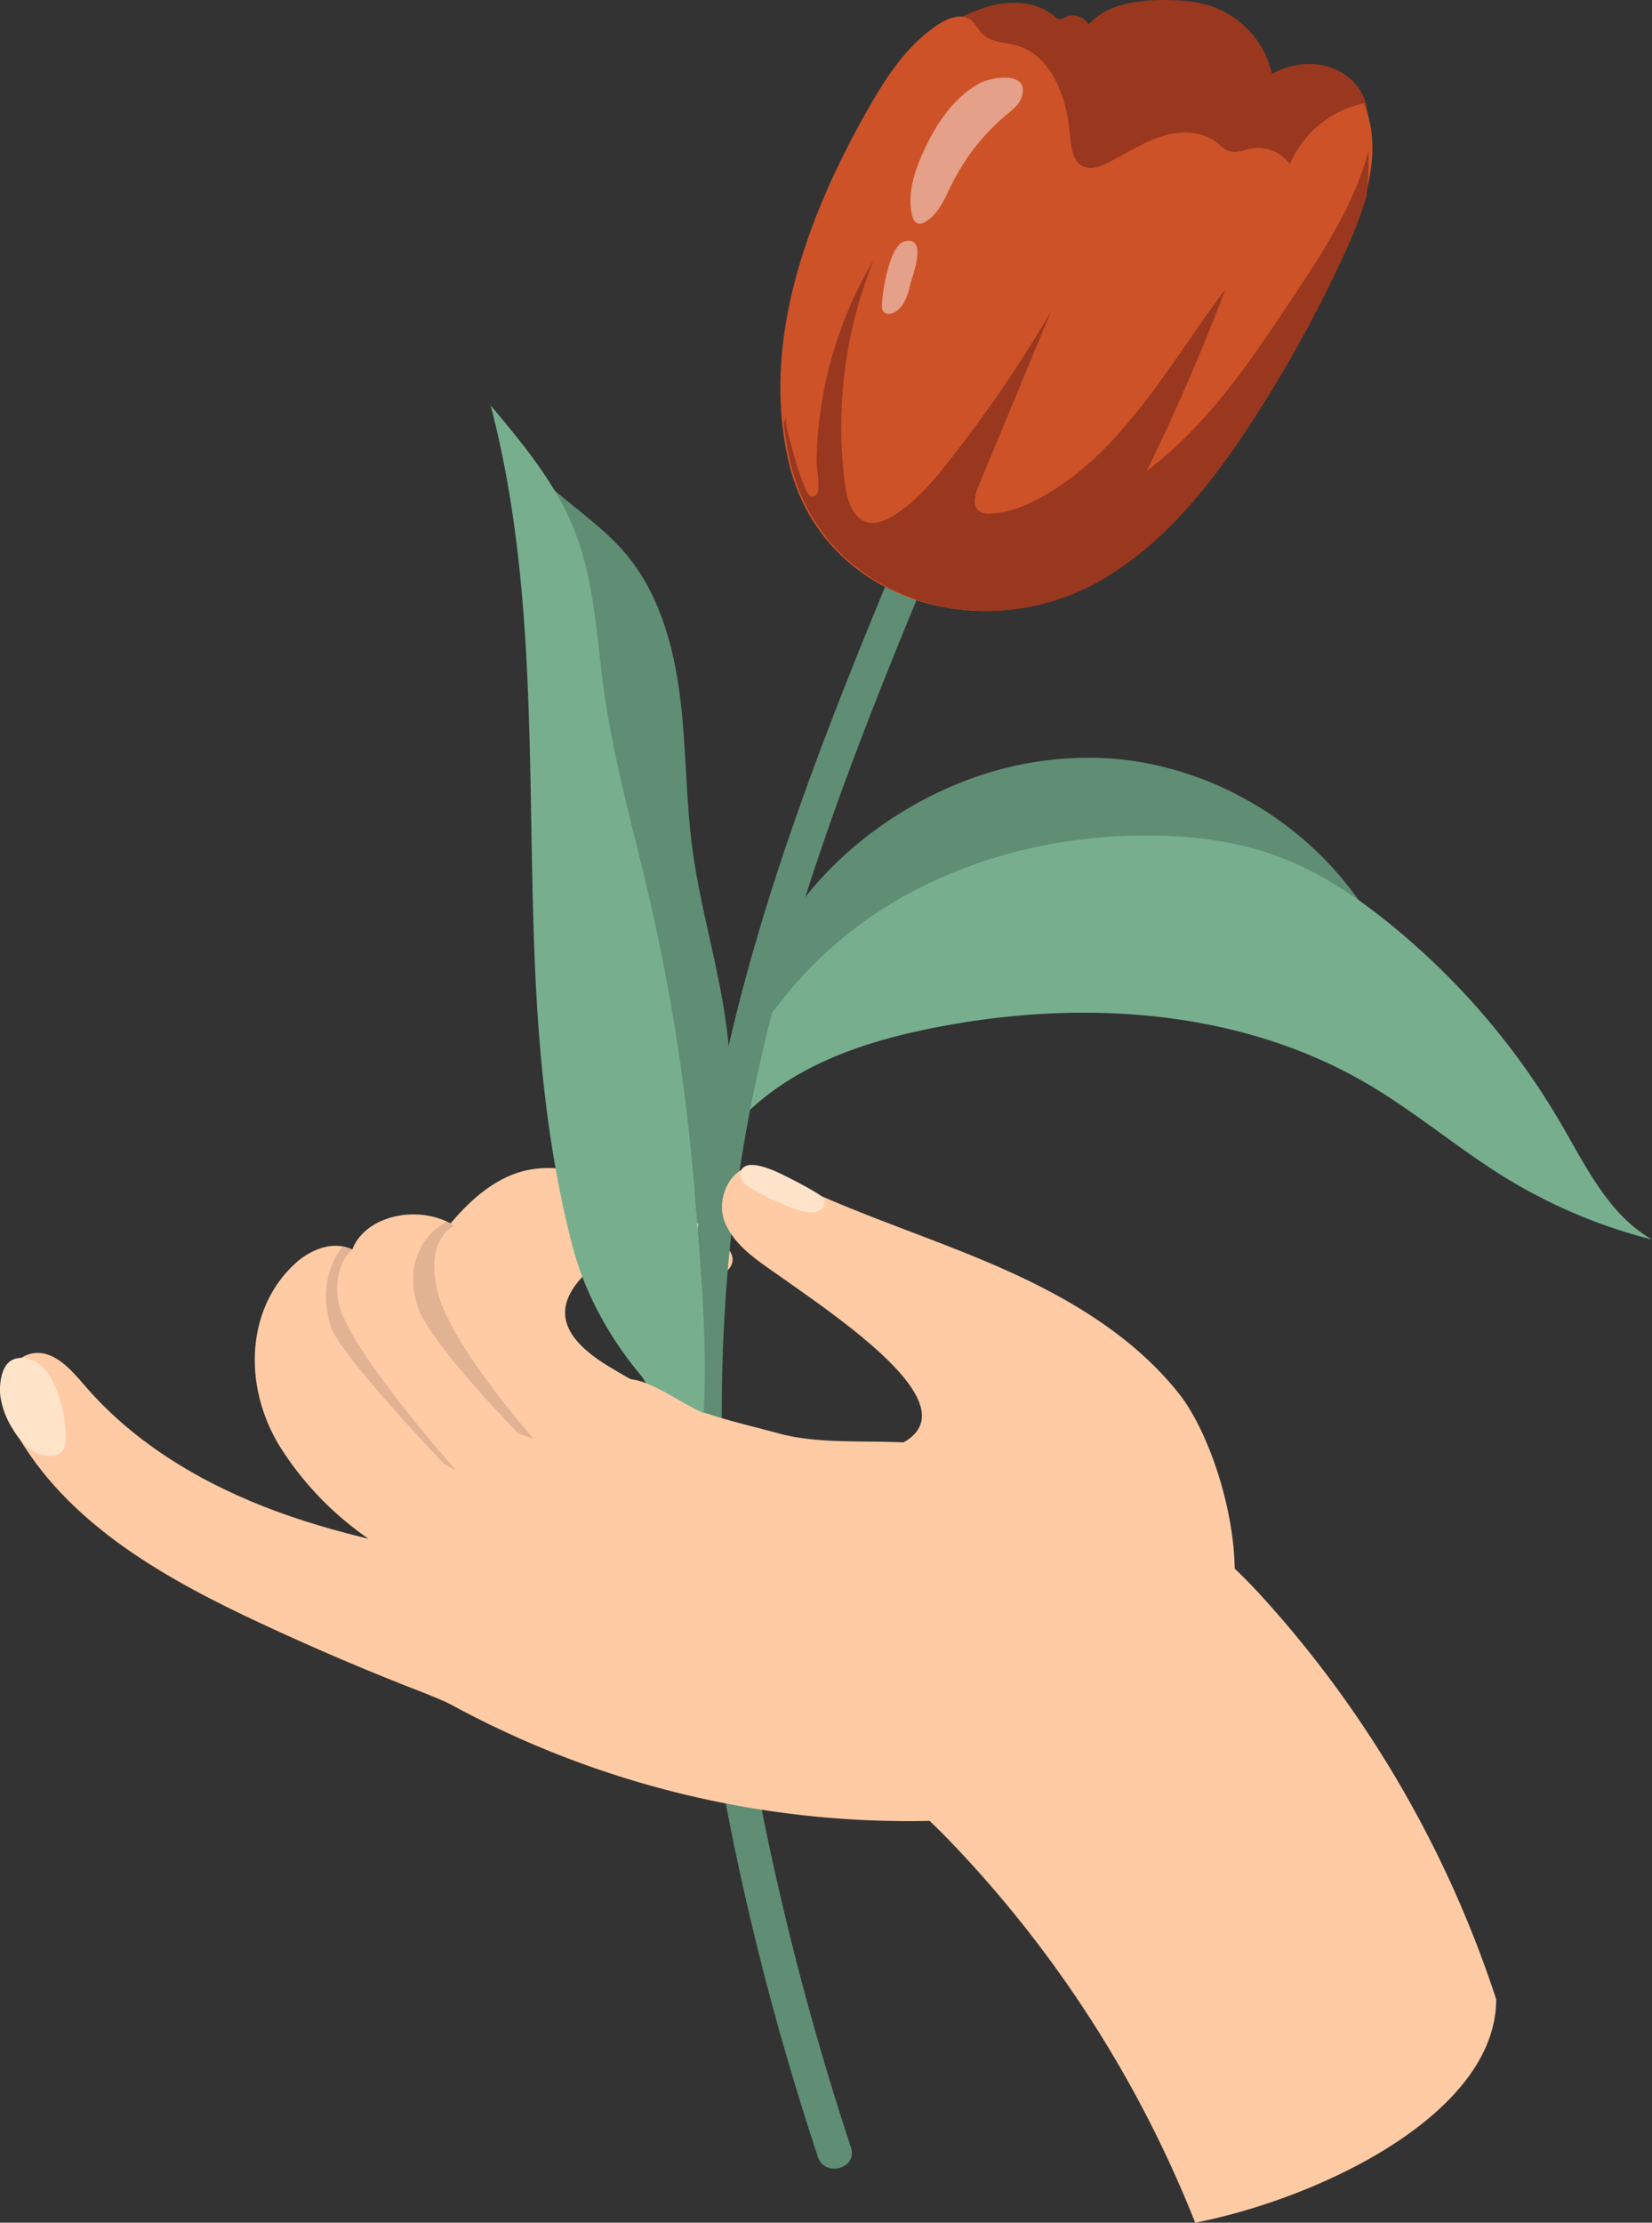 <svg id="Layer_2" data-name="Layer 2" xmlns="http://www.w3.org/2000/svg" viewBox="0 0 603.74 812.04"><rect x="0" y="0" width="603.74" height="812.04" fill="#333333" stroke="none"/><defs><style>.cls-1{fill:#99381f;}.cls-2{fill:#5f8e74;}.cls-3{fill:#77af8e;}.cls-4{fill:#ffcba4;}.cls-5{fill:#ce5228;}.cls-6{fill:#fff;opacity:0.45;}.cls-7{fill:#e2b393;}.cls-8{fill:#ffe4ca;}</style></defs><path class="cls-1" d="M436.45,133.47a3.31,3.31,0,0,0,1.6.95,4,4,0,0,0,2.17-.73,6.72,6.72,0,0,1,8.55,2.65c6.56-7.28,17.29-8.89,27.09-8.94,6.34,0,12.78.43,18.73,2.61a34.19,34.19,0,0,1,21.23,24.39,27.48,27.48,0,0,1,19.29-3c6.48,1.53,12.32,6.18,14.58,12.44a26,26,0,0,1,1,11.6c-2,18.33-14.36,34-28.67,45.6a143,143,0,0,1-74.79,30.58c-11.29,1.18-23,1-33.63-2.94-19.36-7.22-32.62-26.76-35.41-47.24-2.44-18,2.79-34.43,10.08-50.59,5.09-11.26,10.52-17,22.76-20.75C419.39,127.48,429.48,127.44,436.45,133.47Z" transform="translate(-50.93 -127.4)"/><path class="cls-2" d="M454.85,404.39c47.9,2.58,93.29,36.2,107.43,82,1.25,4,2,9.14-1.29,11.83-2.7,2.22-6.69,1.5-10.09.65-57.39-14.18-118.78-26-174.67-6.74-9.54,3.29-37.6,20.54-47.17,14.66-8.74-5.37-.54-23,2.47-29.49,13.3-28.9,40.42-51.77,69.54-63.61A125.45,125.45,0,0,1,454.85,404.39Z" transform="translate(-50.93 -127.4)"/><path class="cls-3" d="M389.77,503.39c54.24-11.21,113.42-7.95,161.16,20.14,17.42,10.25,32.91,23.51,50.13,34.1a192.61,192.61,0,0,0,53.61,22.62c-15.69-9-24-26.41-33.08-42a266.93,266.93,0,0,0-62.91-73.47c-12-9.74-25.07-18.49-39.53-24.05-15.89-6.11-33.11-8.19-50.14-8.1-34.58.17-69.45,9.39-98.2,28.61a148,148,0,0,0-33.17,30.41c-6.95,8.69-24,29.58-22.83,41.49,1,10.25,6.22,3.3,11-1a96.72,96.72,0,0,1,18.72-13.2C358.6,511.22,374.18,506.61,389.77,503.39Z" transform="translate(-50.93 -127.4)"/><path class="cls-2" d="M235.3,283c7.39,20.06,29.71,29.86,43.71,46,12.39,14.3,17.91,33.35,20.34,52.12S301.48,419,304,437.72c3.37,25.19,11.78,49.63,13.45,75,1.27,19.38-1.42,38.77-4.1,58q-3.76,27-7.54,54c-.34,2.45-1.63,5.64-4.06,5.19-19.64-24.42-19.73-58.48-25-89.36s-16.57-60.38-21.77-91.21c-8.46-50.22-.7-103.11-16.74-151.45Z" transform="translate(-50.93 -127.4)"/><path class="cls-4" d="M265,591.21c11.26-7.42,26.13-2.69,39,1.23,2.93.89,6,1.74,9,1.11s5.83-3.2,5.65-6.26c-.15-2.49-2.12-4.44-4-6.06a117.47,117.47,0,0,0-47.86-24.88c-7.65-1.93-15.72-3.08-23.43-1.38-9.94,2.19-18.31,8.89-25.16,16.41-5.86,6.44-11.1,14.2-11.34,22.91-.4,15,15.45,28.06,29.92,27.36C256.14,620.72,251.32,600.22,265,591.21Z" transform="translate(-50.93 -127.4)"/><path class="cls-2" d="M361.94,912a1047.55,1047.55,0,0,1-31-115.49,786.06,786.06,0,0,1-15.33-117.67c-2-39.31-.77-78.92,4.75-117.92,5.61-39.57,15.69-78.34,28.28-116.24,12.64-38.06,27.7-75.26,43.14-112.25q2.93-7,5.88-14.06c1.31-3.12-1.41-6.9-4.38-7.72-3.62-1-6.4,1.25-7.72,4.39-15.65,37.32-31.17,74.73-44.48,113-13.2,37.92-24.2,76.69-30.78,116.33a621.46,621.46,0,0,0-7.82,120,783.66,783.66,0,0,0,13.34,120.06,1007.21,1007.21,0,0,0,29.36,116.52q2.26,7.21,4.63,14.4c2.5,7.64,14.61,4.37,12.09-3.33Z" transform="translate(-50.93 -127.4)"/><path class="cls-4" d="M146.2,720.45c-33.95-15.84-68.6-35.12-88-67.18-3.26-5.4-6.11-11.4-5.87-17.71s4.48-12.84,10.73-13.76c7.68-1.14,13.78,5.91,18.84,11.8,18.47,21.52,43.78,36.33,70.41,46.09S207.05,694.47,235,699c25.08,4.1,67.3,22.75,44.42,55.46-14.93,21.35-55.56-1.62-72.75-8.27Q176,734.37,146.2,720.45Z" transform="translate(-50.93 -127.4)"/><path class="cls-4" d="M154.35,657.66c-14.84-22.52-13.88-51.72,4.36-68.57,5.24-4.83,13.51-8.71,21-5.2,4.58-12.31,24.1-16.86,37.36-8.71,6.5-12.86,64.34,3.51,51.65,14.07-14.4,12-17.59,24.42,6,38.13a191.5,191.5,0,0,0,25.76,13.14c11.29,4.82,23.34,7.37,35.16,10.59,23.57,6.43,54-1.65,75.49,10,5.14,2.79,3,23.3,5.59,28.07,4.63,8.58-1.95,17.5-9.66,22.71-18.08,12.2-42.91,15.23-67.07,14.4-38.38-1.31-72.36-4.82-109-15.66C200,701.44,172.76,685.62,154.35,657.66Z" transform="translate(-50.93 -127.4)"/><path class="cls-4" d="M487.73,939.44c45.38-8.87,110-39.66,110-81.63a407.61,407.61,0,0,0-82.5-143.68c-10.62-12-22.25-23.48-36.65-30.42-13.79-6.64-29.42-8.67-44.72-8.37-24.94.5-50,7.2-70.69,21.17-49.25,33.28,11.46,79,35,103.59A429.91,429.91,0,0,1,487.73,939.44Z" transform="translate(-50.93 -127.4)"/><path class="cls-4" d="M481.93,636.74c-17.58-22.3-43.21-36.77-69.33-47.9S359.14,569.33,334,556.22a20.85,20.85,0,0,0-6.19-2.45c-9.2-1.46-15.38,11-12.14,19.68S327.34,587.62,335,593c27.07,19.08,79.72,54.46,36.28,65-17.24,4.18,41.68,42.44,51.65,57.11s25.25,27.2,43,28.06C521.3,745.85,501.87,662,481.93,636.74Z" transform="translate(-50.93 -127.4)"/><path class="cls-3" d="M246.31,477.15c-2.7-67.53,1.06-136.25-16.06-201.63,11.81,14.09,23.81,28.49,30.59,45.57,7.4,18.64,8.07,39.13,10.86,59,3.55,25.3,10.63,49.95,16.4,74.84a732.9,732.9,0,0,1,16.6,107c2.76,34.36,6.79,74,.34,108-10.18,2.19-13.39-32.32-19.8-39.94-11.49-13.65-20.65-30.19-25.13-47.45C251.18,548.13,247.72,512.55,246.31,477.15Z" transform="translate(-50.93 -127.4)"/><path class="cls-4" d="M213.29,748.8a350.14,350.14,0,0,0,177.87,43.83c18.83-.47,38.32-2.68,54.5-12.33s28.21-28.39,24.84-46.93c-3.57-19.63-22.12-32.57-39.78-41.87-38.2-20.1-79.46-33.58-120.5-47-8.19-2.67-21.53-13.48-30.14-13.25-10.64.29-15.65,13.12-25.23,17.78-19.32,9.38-55,18.87-67.45,37.62C169.89,713,190.91,736.34,213.29,748.8Z" transform="translate(-50.93 -127.4)"/><path class="cls-5" d="M339,295.5c-9.77-43.46,6.74-88.6,28.66-127.38,6.89-12.19,14.73-24.46,26.53-32,3.49-2.24,8.26-3.94,11.56-1.43,1.73,1.32,2.57,3.51,4.1,5.06,3.08,3.13,8,3,12.26,4.17,13.24,3.58,18.83,19.32,19.86,33,.34,4.47,1.1,9.95,5.3,11.5,2.6,1,5.48-.12,8-1.32,6.51-3.14,12.56-7.3,19.41-9.62s15-2.53,20.73,1.87c1.57,1.2,3,2.75,4.88,3.31,2.59.76,5.27-.5,7.91-1a14.38,14.38,0,0,1,14.11,5.72,38.08,38.08,0,0,1,27-22.24c7.42,17.27.6,37.12-7.2,54.22a477.92,477.92,0,0,1-34.29,62.34c-14.58,22.39-31.65,44.1-54.73,57.56C409.88,364.38,350.52,346.92,339,295.5Z" transform="translate(-50.93 -127.4)"/><path class="cls-1" d="M453.61,339.24c23.08-13.46,40.15-35.17,54.73-57.56a477.86,477.86,0,0,0,34.28-62.34A140.94,140.94,0,0,0,550.34,199a122.24,122.24,0,0,0,.73-16.57c-5.13,19.55-16.49,36.78-27.67,53.62-15.35,23.13-31.15,46.74-53.38,63.37q15.92-32.49,28.77-66.37C478,260.58,461,293.25,430.62,309.53c-5.58,3-11.65,5.36-18,5.48a6.4,6.4,0,0,1-3.77-.82c-2.63-1.83-1.68-5.88-.45-8.84l26.64-64.21a471.74,471.74,0,0,1-37.57,55.05c-5.95,7.53-12.31,15-20.58,19.91-2.51,1.49-5.39,2.74-8.27,2.25-5.8-1-8.07-8-8.85-13.87a162.34,162.34,0,0,1,10.43-82,144,144,0,0,0-12.05,25.4,148.35,148.35,0,0,0-8.8,47.92c0,2.23,1.45,10.37.12,12-2.75,3.29-4.42-2.5-5.19-4.43A88.74,88.74,0,0,1,340.39,291c-.57-2.39-3-9.23-1.92-11.47-.38.77-.74,1.55-1.1,2.33a117,117,0,0,0,2.22,13.64C351.15,346.92,410.51,364.38,453.61,339.24Z" transform="translate(-50.93 -127.4)"/><path class="cls-6" d="M409.1,157.76c-9.7,5.22-16.17,15.06-20.76,25.17-3.24,7.13-5.79,15.07-4.18,22.75.32,1.52,1.1,3.27,2.62,3.45a3.39,3.39,0,0,0,2-.52c5-2.68,7.33-8.49,9.85-13.62a78.8,78.8,0,0,1,20.27-25.79c2.08-1.73,4.35-3.49,5.28-6C427.83,153.13,413.32,155.5,409.1,157.76Z" transform="translate(-50.93 -127.4)"/><path class="cls-6" d="M373.25,239a3.89,3.89,0,0,0,.31,1.89c.9,1.68,3.49,1.3,5,.17,2.83-2.1,4.14-5.67,4.87-9.12.62-2.89,7-18.54-1.95-16.34C376,216.94,373.32,234.24,373.25,239Z" transform="translate(-50.93 -127.4)"/><path class="cls-7" d="M217.05,575.18s-11.22,4.66-6.1,24.45,35,53.4,35,53.4l-5.43-1.75S207,617.16,203.35,604.15c-6.35-22.42,10.86-30.48,10.86-30.48Z" transform="translate(-50.93 -127.4)"/><path class="cls-7" d="M179.69,583.89s-7.35,5.52-5.11,19c2.75,16.5,43.18,61.86,43.18,61.86l-4.51-2.47s-38.79-40.51-41.63-50.72c-5.23-18.75,4.67-28.76,4.67-28.76Z" transform="translate(-50.93 -127.4)"/><path class="cls-8" d="M321.54,555.62a4.09,4.09,0,0,0,1,3.67,11.25,11.25,0,0,0,3.13,2.37A93.27,93.27,0,0,0,334,566c2.58,1.19,5.22,2.23,7.89,3.19,2.44.86,5.11,1.66,7.58.88,1.55-.5,3-1.88,2.83-3.5-.15-1.45-1.49-2.45-2.74-3.22-3.6-2.23-7.37-4.16-11.14-6.08C335.44,555.78,323.31,549.53,321.54,555.62Z" transform="translate(-50.93 -127.4)"/><path class="cls-8" d="M51,637A29.84,29.84,0,0,0,55.5,649.3a25.67,25.67,0,0,0,5.62,6.89,13,13,0,0,0,8.18,3.15,5.94,5.94,0,0,0,3.63-1.07c1.85-1.45,2.12-4.13,2-6.49a49.38,49.38,0,0,0-3.56-17.18c-1.37-3.38-3.2-6.72-6.13-8.9s-7.73-3.19-10.77-.87C51.3,627.29,50.67,633.31,51,637Z" transform="translate(-50.93 -127.4)"/></svg>